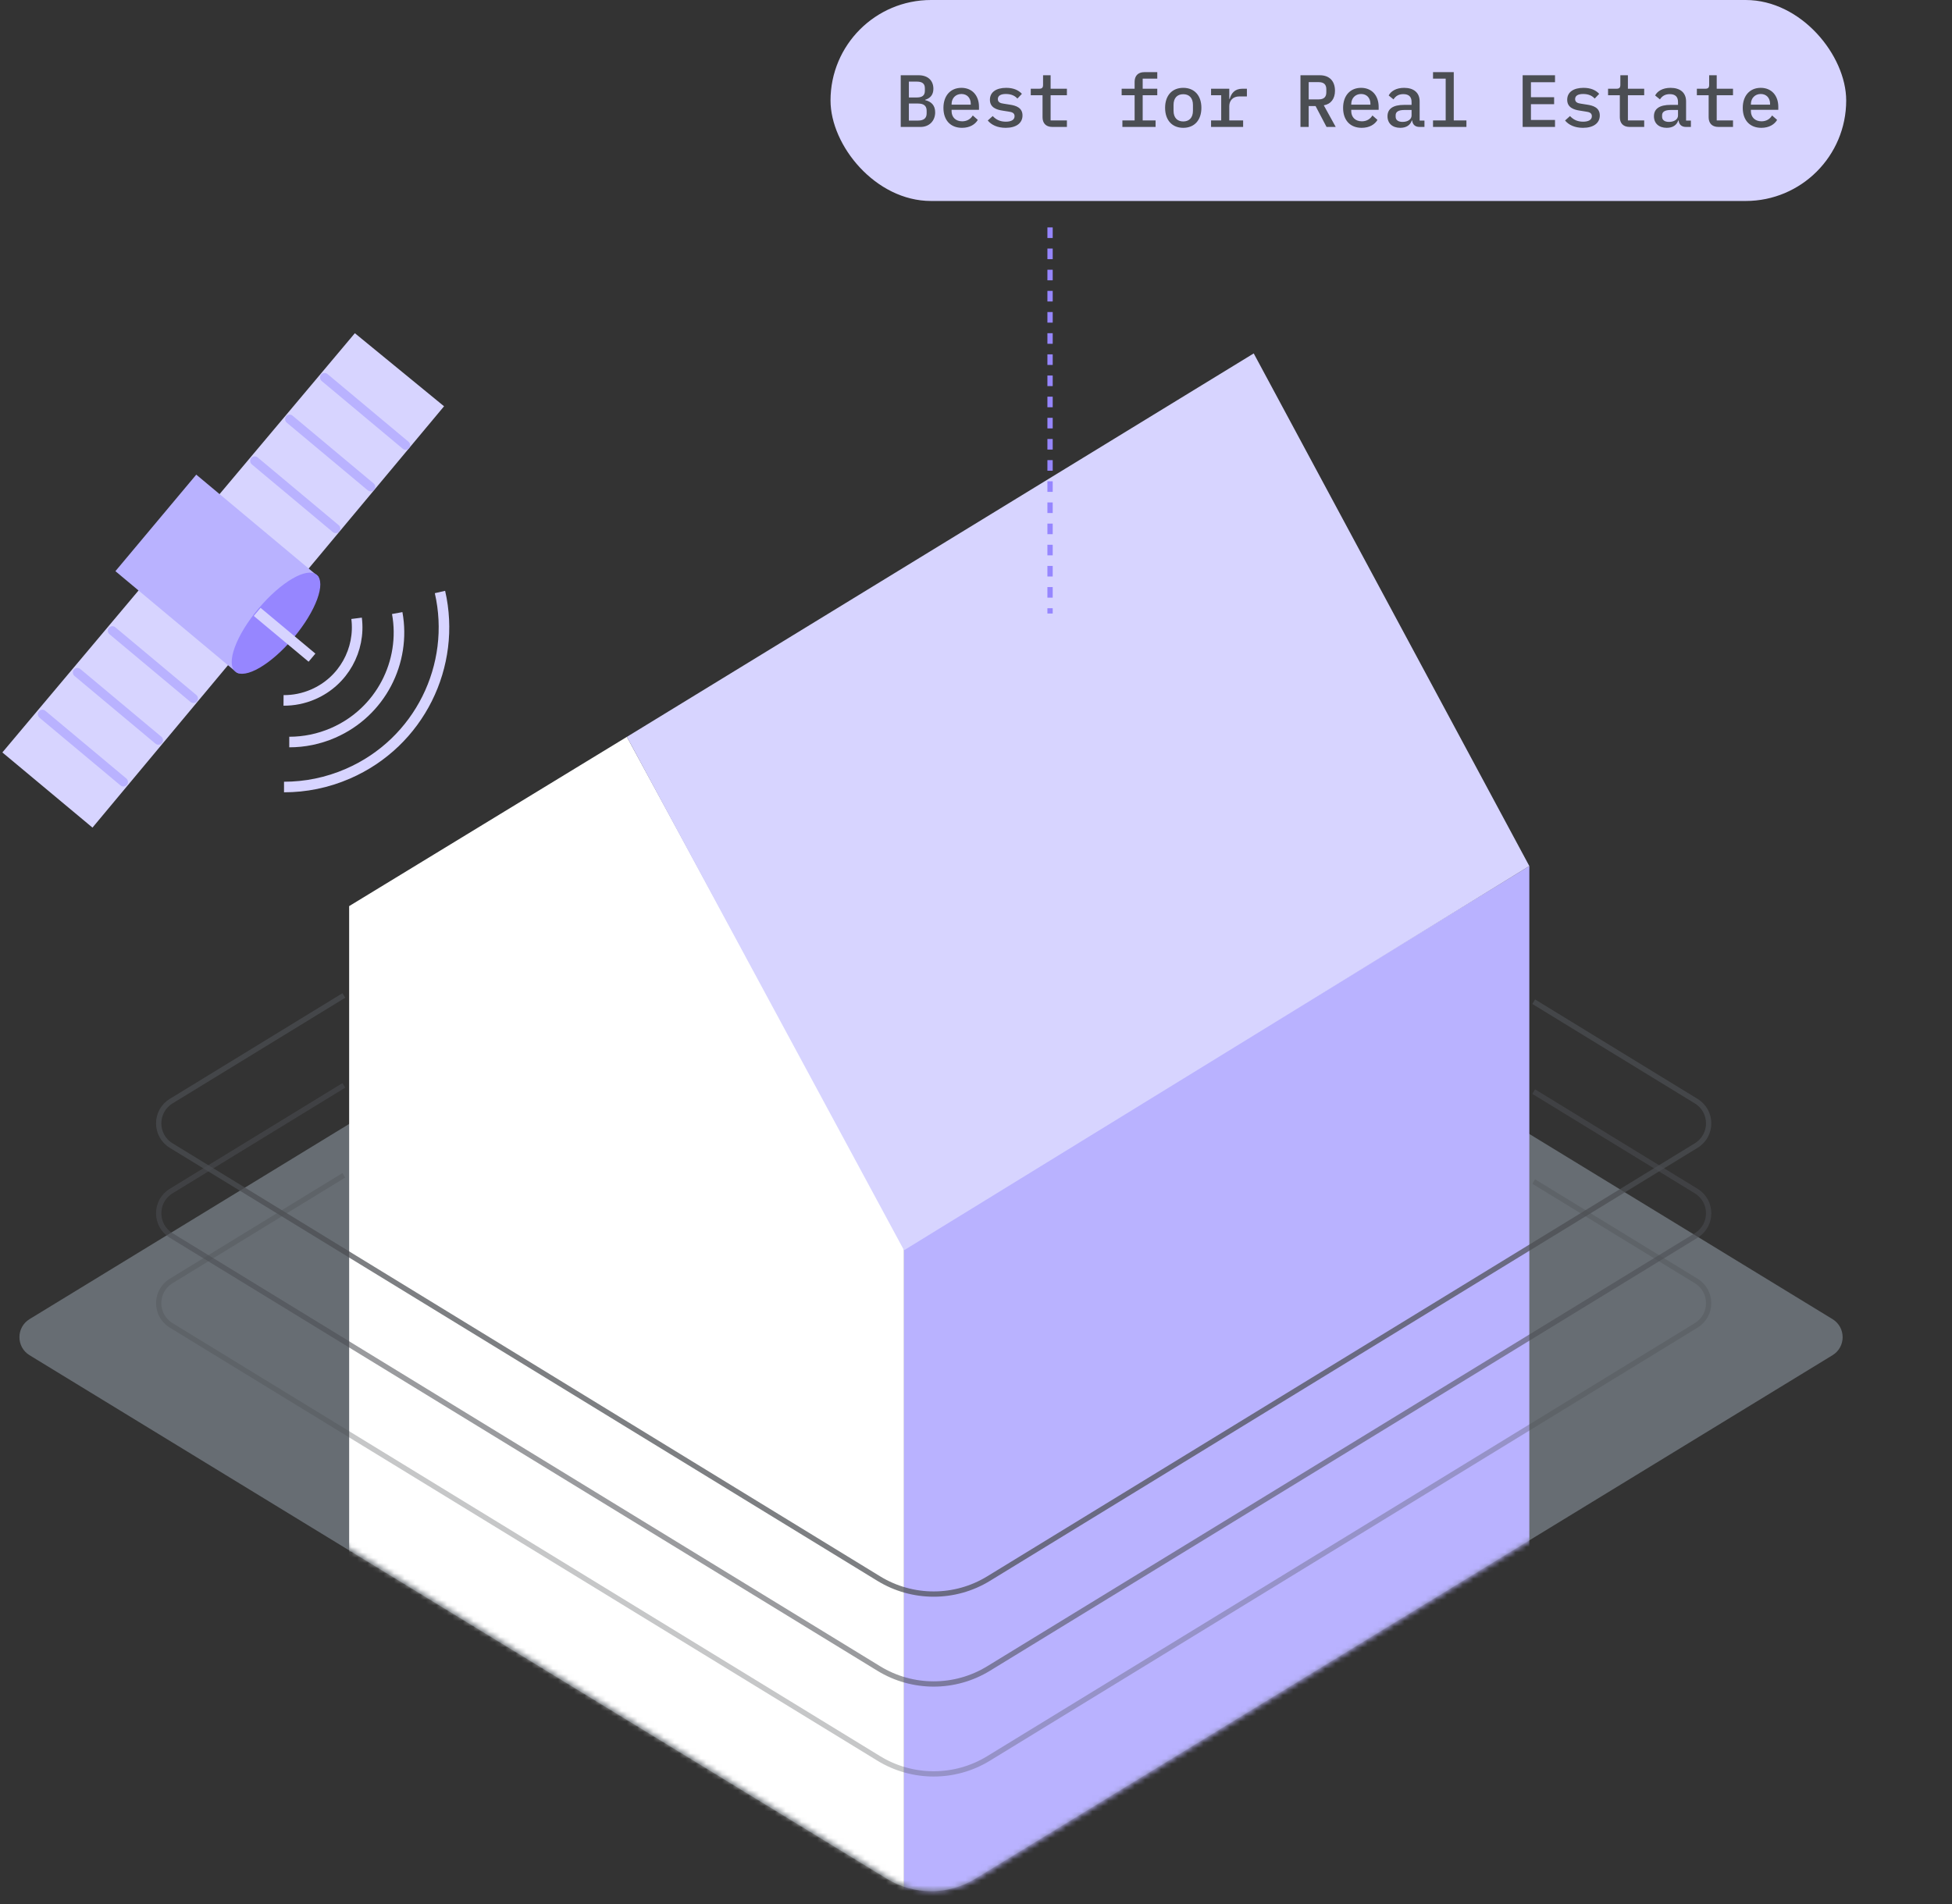<svg width="369" height="360" viewBox="0 0 369 360" fill="none" xmlns="http://www.w3.org/2000/svg">
<rect x="0" y="0" width="369" height="360" fill="#333333" stroke="none"/>
<path d="M176 145.324L346.411 249.41C348.965 250.97 348.965 254.678 346.411 256.237L184.34 355.23C179.22 358.357 172.78 358.357 167.66 355.23L5.589 256.237C3.035 254.678 3.035 250.97 5.589 249.41L176 145.324Z" fill="#676D73"/>
<mask id="mask0_1608_5157" style="mask-type:alpha" maskUnits="userSpaceOnUse" x="24" y="63" width="316" height="295">
<path d="M24.879 73.689C24.879 67.785 29.664 63 35.568 63H337.666C338.689 63 339.502 63.86 339.444 64.882L328.045 266.666C328.012 267.25 327.694 267.781 327.195 268.086L184.779 355.118C179.657 358.248 173.214 358.248 168.092 355.118L25.731 268.119C25.202 267.796 24.879 267.22 24.879 266.599V73.689Z" fill="url(#paint0_linear_1608_5157)"/>
</mask>
<g mask="url(#mask0_1608_5157)">
<path d="M66.002 171.323L118.5 139.323L170.891 235.743V460.932L66.002 445.088V171.323Z" fill="white"/>
<path d="M170.891 235.999V460.932L289.099 440.133V163.748L170.891 235.999Z" fill="#B9B2FF"/>
<path d="M118.5 139.323L170.892 236.391L289.1 163.748L237 66.823L118.5 139.323Z" fill="#D7D4FF"/>
</g>
<path opacity="0.72" d="M289.927 189.396L320.642 208.197C323.786 210.121 323.786 214.671 320.642 216.596L186.871 298.476C180.51 302.37 172.49 302.37 166.129 298.476L32.358 216.596C29.214 214.671 29.214 210.121 32.358 208.197L65 188.217" stroke="#4B4E53"/>
<path opacity="0.56" d="M289.927 206.396L320.642 225.197C323.786 227.121 323.786 231.671 320.642 233.596L186.871 315.476C180.51 319.37 172.49 319.37 166.129 315.476L32.358 233.596C29.214 231.671 29.214 227.121 32.358 225.197L65 205.217" stroke="#4B4E53"/>
<path opacity="0.32" d="M289.927 223.396L320.642 242.197C323.786 244.121 323.786 248.671 320.642 250.596L186.871 332.476C180.51 336.37 172.49 336.37 166.129 332.476L32.358 250.596C29.214 248.671 29.214 244.121 32.358 242.197L65 222.217" stroke="#4B4E53"/>
<path d="M83.943 76.816L67.082 63L0.448 142.266L17.482 156.477L83.943 76.816Z" fill="#D7D4FF"/>
<path fill-rule="evenodd" clip-rule="evenodd" d="M59.94 108.824L37.101 89.742L21.818 107.993L44.721 127.128C45.869 128.085 50.229 124.77 54.453 119.72C58.678 114.689 61.171 109.833 60.024 108.876C60.002 108.858 59.962 108.842 59.942 108.844L59.94 108.824ZM53.247 118.768C49.325 123.457 46.212 125.561 45.134 125.815C45.192 124.71 46.731 121.274 50.654 116.585C54.576 111.895 57.688 109.791 58.766 109.538C58.708 110.642 57.169 114.078 53.247 118.768Z" fill="#B9B2FF"/>
<path fill-rule="evenodd" clip-rule="evenodd" d="M64.33 99.873C64.349 100.087 64.29 100.308 64.13 100.499C63.829 100.86 63.283 100.909 62.922 100.607L47.603 87.803C47.242 87.501 47.193 86.956 47.494 86.595C47.796 86.234 48.342 86.186 48.703 86.487L64.022 99.292C64.212 99.432 64.311 99.659 64.33 99.873ZM70.931 91.979C70.951 92.193 70.892 92.414 70.732 92.605C70.43 92.966 69.884 93.015 69.523 92.713L54.204 79.909C53.843 79.607 53.794 79.062 54.096 78.701C54.398 78.341 54.943 78.292 55.305 78.593L70.624 91.398C70.815 91.557 70.912 91.764 70.931 91.979ZM77.334 84.731C77.493 84.54 77.552 84.319 77.533 84.105C77.514 83.891 77.416 83.683 77.225 83.524L61.906 70.719C61.545 70.418 60.999 70.466 60.697 70.827C60.396 71.188 60.445 71.733 60.806 72.035L76.125 84.839C76.486 85.141 77.032 85.092 77.334 84.731Z" fill="#B9B2FF"/>
<path fill-rule="evenodd" clip-rule="evenodd" d="M23.99 148.398C24.15 148.207 24.208 147.986 24.189 147.772C24.17 147.557 24.052 147.332 23.882 147.19L8.563 134.386C8.201 134.084 7.656 134.133 7.354 134.494C7.052 134.855 7.101 135.4 7.462 135.701L22.781 148.506C23.142 148.807 23.688 148.759 23.99 148.398ZM30.806 139.876C30.826 140.09 30.767 140.311 30.607 140.502C30.305 140.863 29.759 140.912 29.398 140.611L14.079 127.806C13.718 127.505 13.669 126.959 13.971 126.598C14.273 126.238 14.819 126.189 15.18 126.49L30.499 139.295C30.688 139.435 30.787 139.662 30.806 139.876ZM37.416 131.982C37.435 132.196 37.376 132.418 37.217 132.609C36.915 132.969 36.369 133.018 36.008 132.717L20.689 119.912C20.328 119.611 20.279 119.065 20.581 118.705C20.882 118.344 21.428 118.295 21.789 118.596L37.108 131.401C37.3 131.561 37.397 131.768 37.416 131.982Z" fill="#B9B2FF"/>
<ellipse cx="4.311" cy="11.963" rx="4.311" ry="11.963" transform="matrix(0.767 0.642 0.643 -0.765 41.178 124.215)" fill="#9686FF"/>
<path d="M53.599 132.427C55.476 132.442 57.386 132.073 59.218 131.276C64.975 128.773 68.161 122.824 67.408 116.905" stroke="#D7D4FF" stroke-width="2"/>
<path d="M54.681 140.299C57.453 140.302 60.27 139.748 62.974 138.572C71.967 134.661 76.778 125.147 75.088 115.914" stroke="#D7D4FF" stroke-width="2"/>
<path d="M53.69 148.804C57.729 148.808 61.835 147.999 65.775 146.285C79.316 140.396 86.355 125.796 83.171 111.931" stroke="#D7D4FF" stroke-width="2"/>
<line y1="-1" x2="13.495" y2="-1" transform="matrix(0.768 0.641 0.642 -0.766 49.256 114.929)" stroke="#D7D4FF" stroke-width="2"/>
<rect x="157" width="192" height="38" rx="19" fill="#D7D4FF"/>
<path d="M170.271 24V14.228H173.645C175.409 14.228 176.445 15.222 176.445 16.79C176.445 17.924 175.843 18.582 174.891 18.862V18.932C176.025 19.198 176.781 19.898 176.781 21.242C176.781 22.838 175.675 24 174.023 24H170.271ZM171.811 22.796H173.547C174.583 22.796 175.171 22.376 175.171 21.438V20.934C175.171 19.982 174.583 19.576 173.547 19.576H171.811V22.796ZM171.811 18.428H173.323C174.303 18.428 174.835 18.064 174.835 17.182V16.678C174.835 15.796 174.303 15.432 173.323 15.432H171.811V18.428ZM181.858 24.168C179.646 24.168 178.344 22.698 178.344 20.402C178.344 18.078 179.688 16.608 181.746 16.608C183.776 16.608 185.064 18.064 185.064 20.192V20.766H179.884V21.004C179.884 22.138 180.64 22.936 181.886 22.936C182.81 22.936 183.482 22.502 183.888 21.83L184.84 22.67C184.35 23.51 183.342 24.168 181.858 24.168ZM181.746 17.77C180.654 17.77 179.884 18.568 179.884 19.688V19.786H183.51V19.646C183.51 18.512 182.81 17.77 181.746 17.77ZM190.112 24.168C188.558 24.168 187.41 23.622 186.724 22.782L187.662 21.942C188.292 22.628 189.062 23.006 190.14 23.006C191.12 23.006 191.792 22.684 191.792 21.97C191.792 21.354 191.302 21.186 190.686 21.102L189.538 20.92C188.404 20.752 187.13 20.346 187.13 18.862C187.13 17.392 188.362 16.608 190.21 16.608C191.554 16.608 192.52 17.028 193.178 17.742L192.324 18.638C191.946 18.204 191.288 17.77 190.154 17.77C189.16 17.77 188.628 18.106 188.628 18.736C188.628 19.352 189.132 19.52 189.734 19.604L190.882 19.786C192.03 19.954 193.29 20.346 193.29 21.83C193.29 23.286 192.086 24.168 190.112 24.168ZM201.685 24H198.927C197.667 24 197.079 23.244 197.079 22.166V18.008H194.853V16.776H196.435C196.967 16.776 197.177 16.594 197.177 16.034V14.228H198.605V16.776H201.685V18.008H198.605V22.768H201.685V24ZM212.174 24V22.768H214.484V18.008H212.034V16.776H214.484V15.474C214.484 14.396 215.072 13.64 216.332 13.64H218.768V14.872H216.01V16.776H218.768V18.008H216.01V22.768H218.446V24H212.174ZM223.677 24.168C221.549 24.168 220.247 22.698 220.247 20.388C220.247 18.078 221.549 16.608 223.677 16.608C225.805 16.608 227.107 18.078 227.107 20.388C227.107 22.698 225.805 24.168 223.677 24.168ZM223.677 22.964C224.783 22.964 225.511 22.278 225.511 20.934V19.842C225.511 18.498 224.783 17.812 223.677 17.812C222.571 17.812 221.843 18.498 221.843 19.842V20.934C221.843 22.278 222.571 22.964 223.677 22.964ZM228.935 24V22.768H230.853V18.008H228.935V16.776H232.379V18.694H232.463C232.743 17.686 233.373 16.776 234.843 16.776H235.711V18.232H234.283C233.037 18.232 232.379 19.058 232.379 20.066V22.768H234.997V24H228.935ZM247.39 20.052V24H245.836V14.228H249.49C251.338 14.228 252.36 15.348 252.36 17.168C252.36 18.652 251.604 19.688 250.246 19.912L252.5 24H250.764L248.692 20.052H247.39ZM247.39 18.792H249.266C250.246 18.792 250.722 18.358 250.722 17.462V16.86C250.722 15.964 250.246 15.53 249.266 15.53H247.39V18.792ZM257.409 24.168C255.197 24.168 253.895 22.698 253.895 20.402C253.895 18.078 255.239 16.608 257.297 16.608C259.327 16.608 260.615 18.064 260.615 20.192V20.766H255.435V21.004C255.435 22.138 256.191 22.936 257.437 22.936C258.361 22.936 259.033 22.502 259.439 21.83L260.391 22.67C259.901 23.51 258.893 24.168 257.409 24.168ZM257.297 17.77C256.205 17.77 255.435 18.568 255.435 19.688V19.786H259.061V19.646C259.061 18.512 258.361 17.77 257.297 17.77ZM269.275 24H268.337C267.469 24 267.035 23.51 266.951 22.782H266.881C266.601 23.65 265.845 24.168 264.711 24.168C263.241 24.168 262.289 23.342 262.289 21.984C262.289 20.584 263.311 19.828 265.453 19.828H266.839V19.268C266.839 18.302 266.321 17.798 265.285 17.798C264.361 17.798 263.815 18.19 263.423 18.792L262.513 18.05C262.919 17.266 263.899 16.608 265.425 16.608C267.245 16.608 268.365 17.518 268.365 19.17V22.796H269.275V24ZM265.145 23.048C266.125 23.048 266.839 22.558 266.839 21.844V20.794H265.481C264.361 20.794 263.829 21.144 263.829 21.788V22.068C263.829 22.712 264.333 23.048 265.145 23.048ZM270.894 24V22.768H273.288V14.872H270.894V13.64H274.814V22.768H277.208V24H270.894ZM293.955 24H287.837V14.228H293.955V15.544H289.405V18.386H293.787V19.702H289.405V22.684H293.955V24ZM299.241 24.168C297.687 24.168 296.539 23.622 295.853 22.782L296.791 21.942C297.421 22.628 298.191 23.006 299.269 23.006C300.249 23.006 300.921 22.684 300.921 21.97C300.921 21.354 300.431 21.186 299.815 21.102L298.667 20.92C297.533 20.752 296.259 20.346 296.259 18.862C296.259 17.392 297.491 16.608 299.339 16.608C300.683 16.608 301.649 17.028 302.307 17.742L301.453 18.638C301.075 18.204 300.417 17.77 299.283 17.77C298.289 17.77 297.757 18.106 297.757 18.736C297.757 19.352 298.261 19.52 298.863 19.604L300.011 19.786C301.159 19.954 302.419 20.346 302.419 21.83C302.419 23.286 301.215 24.168 299.241 24.168ZM310.814 24H308.056C306.796 24 306.208 23.244 306.208 22.166V18.008H303.982V16.776H305.564C306.096 16.776 306.306 16.594 306.306 16.034V14.228H307.734V16.776H310.814V18.008H307.734V22.768H310.814V24ZM319.642 24H318.704C317.836 24 317.402 23.51 317.318 22.782H317.248C316.968 23.65 316.212 24.168 315.078 24.168C313.608 24.168 312.656 23.342 312.656 21.984C312.656 20.584 313.678 19.828 315.82 19.828H317.206V19.268C317.206 18.302 316.688 17.798 315.652 17.798C314.728 17.798 314.182 18.19 313.79 18.792L312.88 18.05C313.286 17.266 314.266 16.608 315.792 16.608C317.612 16.608 318.732 17.518 318.732 19.17V22.796H319.642V24ZM315.512 23.048C316.492 23.048 317.206 22.558 317.206 21.844V20.794H315.848C314.728 20.794 314.196 21.144 314.196 21.788V22.068C314.196 22.712 314.7 23.048 315.512 23.048ZM327.603 24H324.845C323.585 24 322.997 23.244 322.997 22.166V18.008H320.771V16.776H322.353C322.885 16.776 323.095 16.594 323.095 16.034V14.228H324.523V16.776H327.603V18.008H324.523V22.768H327.603V24ZM332.959 24.168C330.747 24.168 329.445 22.698 329.445 20.402C329.445 18.078 330.789 16.608 332.847 16.608C334.877 16.608 336.165 18.064 336.165 20.192V20.766H330.985V21.004C330.985 22.138 331.741 22.936 332.987 22.936C333.911 22.936 334.583 22.502 334.989 21.83L335.941 22.67C335.451 23.51 334.443 24.168 332.959 24.168ZM332.847 17.77C331.755 17.77 330.985 18.568 330.985 19.688V19.786H334.611V19.646C334.611 18.512 333.911 17.77 332.847 17.77Z" fill="#4B4E53"/>
<line x1="198.5" y1="43" x2="198.5" y2="116" stroke="#9686FF" stroke-dasharray="2 2"/>
<defs>
<linearGradient id="paint0_linear_1608_5157" x1="92.237" y1="222.886" x2="252.124" y2="320.565" gradientUnits="userSpaceOnUse">
<stop stop-color="#D0D4C2"/>
<stop offset="1" stop-color="#B2B89E"/>
</linearGradient>
</defs>
</svg>
